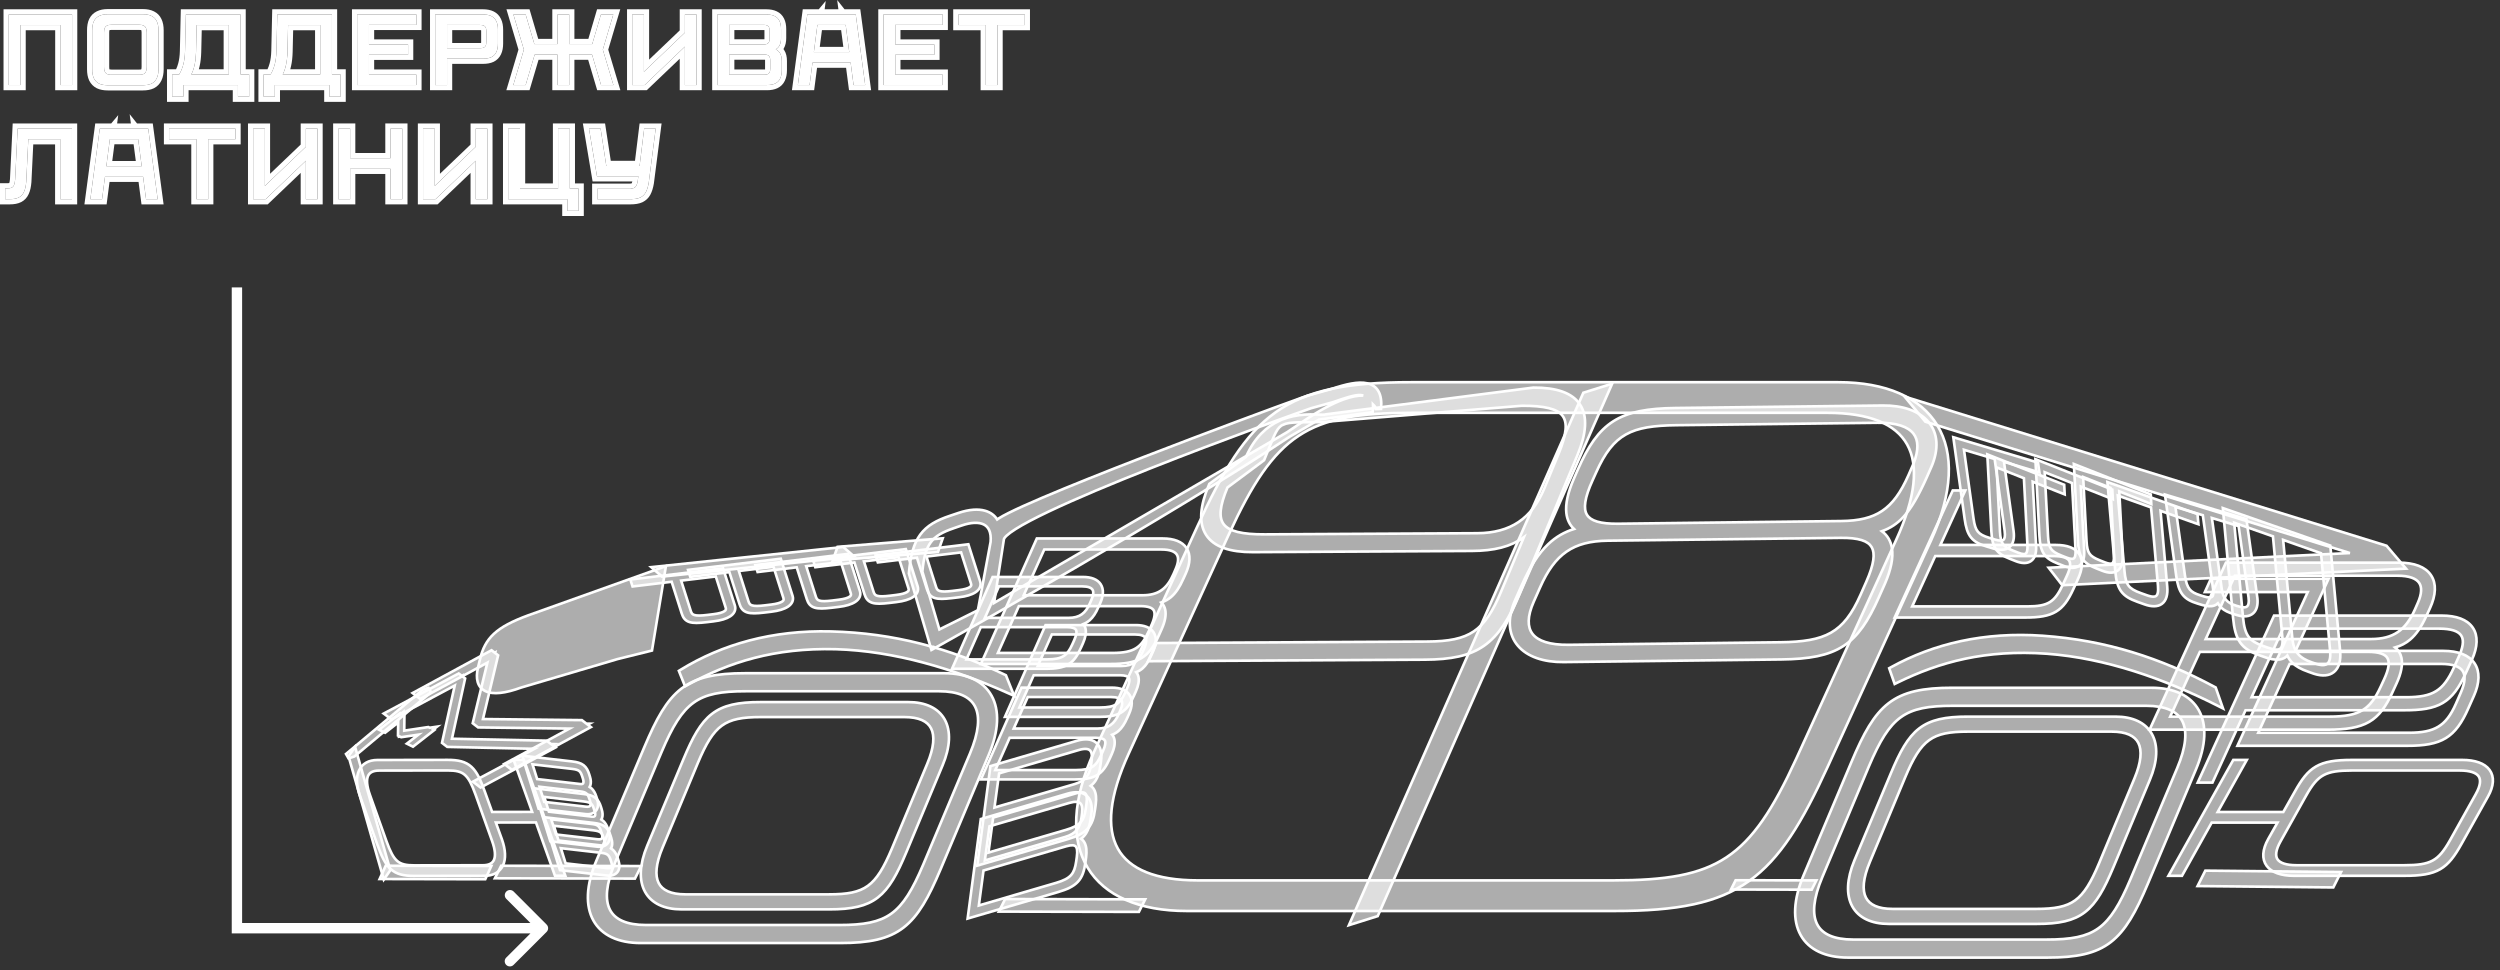 <svg width="943" height="366" viewBox="0 0 943 366" fill="none" xmlns="http://www.w3.org/2000/svg">
<rect x="0" y="0" width="943" height="366" fill="#333333" stroke="none"/>
<path d="M225.299 71.22H237.272C238.029 71.22 238.616 71.129 239.033 70.946C239.477 70.763 239.802 70.463 240.011 70.046C240.246 69.628 240.428 69.028 240.559 68.245L242.985 48.517H247.328L244.707 68.911C244.446 70.45 244.067 71.664 243.572 72.551C243.102 73.412 242.412 74.065 241.498 74.508C240.584 74.926 239.36 75.135 237.82 75.135H225.299V71.22ZM222.168 48.517H226.551L228.703 62.609H242.868L242.828 66.484H225.181L222.168 48.517Z" fill="white"/>
<path d="M214.028 75.135H191.685V48.517H196.146V71.142H210.506V48.517H214.928V71.142H218.254V79.519H214.028V75.135Z" fill="white"/>
<path d="M159.572 48.517H163.993V70.751L160.706 73.256L179.449 55.367V48.517H183.831V75.135H179.449V59.477L183.01 57.246L164.267 75.135H159.572V48.517Z" fill="white"/>
<path d="M127.611 48.517H132.072V59.673H147.293V48.517H151.754V75.135H147.293V63.666H132.072V75.135H127.611V48.517Z" fill="white"/>
<path d="M95.498 48.517H99.92V70.751L96.633 73.256L115.376 55.367V48.517H119.758V75.135H115.376V59.477L118.936 57.246L100.194 75.135H95.498V48.517Z" fill="white"/>
<path d="M74.108 52.509H63.778V48.517H88.82V52.509H78.529V75.135H74.108V52.509Z" fill="white"/>
<path d="M37.639 48.517H55.912L59.473 75.135H55.09L51.764 49.808L53.877 52.47H39.556L41.786 49.808L38.5 75.135H34.078L37.639 48.517ZM38.226 62.687H55.325L55.912 66.68H37.639L38.226 62.687Z" fill="white"/>
<path d="M1.956 71.064H2.817C3.521 71.064 4.069 70.959 4.46 70.751C4.852 70.542 5.139 70.203 5.321 69.733C5.504 69.263 5.634 68.598 5.712 67.737L6.652 48.517H27.155V75.135H22.733V52.509H10.682L9.899 68.558C9.769 70.176 9.482 71.455 9.038 72.395C8.621 73.334 7.982 74.026 7.121 74.469C6.26 74.913 5.112 75.135 3.678 75.135H1.956V71.064Z" fill="white"/>
<path d="M371.838 9.451H361.508V5.458H386.55V9.451H376.259V32.076H371.838V9.451Z" fill="white"/>
<path d="M333.243 5.458H355.585V9.372H337.704V16.81H352.455V20.646H337.704V28.162H355.585V32.076H333.243V5.458Z" fill="white"/>
<path d="M304.517 5.458H322.79L326.35 32.076H321.968L318.642 6.75L320.755 9.412H306.434L308.664 6.75L305.377 32.076H300.956L304.517 5.458ZM305.103 19.628H322.203L322.79 23.621H304.517L305.103 19.628Z" fill="white"/>
<path d="M270.584 5.458H289.053C290.305 5.458 291.334 5.654 292.144 6.045C292.978 6.437 293.592 7.037 293.983 7.846C294.4 8.655 294.609 9.712 294.609 11.017V14.344C294.609 15.57 294.386 16.562 293.944 17.319C293.525 18.049 292.86 18.584 291.948 18.924V18.376C292.913 18.663 293.643 19.185 294.14 19.942C294.635 20.672 294.883 21.69 294.883 22.995V26.479C294.883 27.757 294.674 28.814 294.257 29.649C293.866 30.484 293.251 31.098 292.418 31.489C291.608 31.881 290.565 32.076 289.288 32.076H270.584V5.458ZM288.349 28.162C288.869 28.162 289.288 28.096 289.601 27.966C289.939 27.809 290.174 27.575 290.305 27.262C290.462 26.948 290.54 26.531 290.54 26.009V22.721C290.54 21.964 290.356 21.416 289.992 21.077C289.652 20.737 289.104 20.568 288.349 20.568H275.045V28.162H288.349ZM288.114 16.771C288.869 16.771 289.417 16.601 289.757 16.262C290.121 15.923 290.305 15.375 290.305 14.618V11.525C290.305 11.004 290.227 10.586 290.07 10.273C289.914 9.96 289.679 9.738 289.366 9.607C289.053 9.451 288.634 9.372 288.114 9.372H275.045V16.771H288.114Z" fill="white"/>
<path d="M238.471 5.458H242.893V27.692L239.606 30.197L258.349 12.308V5.458H262.731V32.076H258.349V16.418L261.909 14.187L243.167 32.076H238.471V5.458Z" fill="white"/>
<path d="M197.608 18.728L193.656 5.458H198.273L201.56 16.614H210.285V5.458H214.707V16.614H223.393L226.68 5.458H231.336L227.384 18.728L231.376 32.076H226.719L223.315 20.607H214.707V32.076H210.285V20.607H201.677L198.273 32.076H193.617L197.608 18.728Z" fill="white"/>
<path d="M164.157 5.458H182.195C183.473 5.458 184.53 5.667 185.364 6.084C186.199 6.502 186.812 7.141 187.204 8.002C187.621 8.837 187.83 9.907 187.83 11.212V16.418C187.83 17.723 187.621 18.806 187.204 19.668C186.812 20.502 186.199 21.129 185.364 21.546C184.53 21.938 183.473 22.134 182.195 22.134H168.617V32.076H164.157V5.458ZM181.06 18.18C181.634 18.18 182.091 18.115 182.43 17.984C182.795 17.828 183.056 17.58 183.212 17.241C183.369 16.901 183.447 16.445 183.447 15.87V11.721C183.447 11.147 183.369 10.703 183.212 10.39C183.056 10.051 182.808 9.803 182.469 9.646C182.13 9.49 181.66 9.412 181.06 9.412H168.617V18.18H181.06Z" fill="white"/>
<path d="M134.719 5.458H157.061V9.372H139.179V16.81H153.931V20.646H139.179V28.162H157.061V32.076H134.719V5.458Z" fill="white"/>
<path d="M99.432 28.084H102.054C102.732 26.988 103.254 25.735 103.619 24.326C104.01 22.89 104.232 21.194 104.284 19.237L104.597 5.458H125.218V28.084H128.466V36.46H124.24V32.076H103.658V36.46H99.432V28.084ZM120.796 28.084V9.451H108.666L108.432 19.589C108.38 21.494 108.197 23.125 107.884 24.482C107.597 25.839 107.18 27.04 106.632 28.084H120.796Z" fill="white"/>
<path d="M64.95 28.084H67.572C68.25 26.988 68.772 25.735 69.137 24.326C69.528 22.89 69.75 21.194 69.802 19.237L70.115 5.458H90.736V28.084H93.983V36.46H89.757V32.076H69.176V36.46H64.95V28.084ZM86.314 28.084V9.451H74.184L73.95 19.589C73.897 21.494 73.715 23.125 73.402 24.482C73.115 25.839 72.697 27.04 72.15 28.084H86.314Z" fill="white"/>
<path d="M40.65 32.154C39.32 32.154 38.224 31.945 37.364 31.528C36.503 31.084 35.851 30.419 35.407 29.531C34.99 28.644 34.781 27.496 34.781 26.087V11.447C34.781 10.038 34.99 8.889 35.407 8.002C35.851 7.115 36.503 6.462 37.364 6.045C38.224 5.601 39.32 5.379 40.65 5.379H53.915C55.245 5.379 56.341 5.601 57.202 6.045C58.062 6.462 58.702 7.115 59.119 8.002C59.562 8.889 59.784 10.038 59.784 11.447V26.087C59.784 27.496 59.562 28.644 59.119 29.531C58.702 30.419 58.062 31.084 57.202 31.528C56.341 31.945 55.245 32.154 53.915 32.154H40.65ZM52.545 28.201C53.224 28.201 53.758 28.109 54.15 27.927C54.567 27.718 54.867 27.405 55.05 26.987C55.258 26.57 55.363 25.995 55.363 25.265V12.269C55.363 11.538 55.258 10.964 55.05 10.546C54.867 10.129 54.567 9.829 54.15 9.646C53.758 9.437 53.224 9.333 52.545 9.333H42.059C41.355 9.333 40.794 9.437 40.376 9.646C39.985 9.829 39.698 10.129 39.516 10.546C39.333 10.964 39.242 11.538 39.242 12.269V25.265C39.242 25.995 39.333 26.57 39.516 26.987C39.698 27.405 39.985 27.718 40.376 27.927C40.794 28.109 41.355 28.201 42.059 28.201H52.545Z" fill="white"/>
<path d="M3.286 5.458H27.194V32.076H22.772V9.451H7.747V32.076H3.286V5.458Z" fill="white"/>
<path d="M228.231 46.56L230.384 60.651H239.522L241.253 46.56H249.553L246.647 69.16L246.641 69.2L246.636 69.239C246.358 70.885 245.929 72.333 245.288 73.488L245.29 73.49C244.619 74.721 243.619 75.654 242.353 76.269L242.331 76.28L242.312 76.29C241.044 76.869 239.504 77.092 237.822 77.092H223.342V69.263H237.272V71.221H225.299V75.135H237.822L238.383 75.126C239.479 75.086 240.398 74.93 241.142 74.656L241.498 74.508C242.412 74.065 243.102 73.412 243.572 72.551C244.006 71.775 244.35 70.749 244.603 69.474L244.707 68.912L247.328 48.518H242.985L241.251 62.608H228.703L226.551 48.518H222.17L225.181 66.484H240.774L240.559 68.246C240.428 69.029 240.246 69.63 240.011 70.047L239.929 70.198C239.72 70.538 239.42 70.788 239.033 70.947L238.689 71.066C238.438 71.134 238.145 71.181 237.808 71.204L237.272 71.221V69.263C237.914 69.263 238.19 69.179 238.248 69.153L238.268 69.145L238.276 69.141L238.307 69.088C238.358 68.994 238.44 68.793 238.524 68.442H223.526L219.856 46.56H228.231Z" fill="white"/>
<path d="M196.146 48.518H191.684V75.135H214.026V79.52H218.254V71.142H214.926V48.518H210.506V71.142H196.146V48.518ZM216.882 69.185H220.21V81.477H212.069V77.092H189.728V46.56H198.102V69.185H208.55V46.56H216.882V69.185Z" fill="white"/>
<path d="M163.993 48.518H159.571V75.135H164.268L179.449 60.645V75.135H183.832V48.518H179.449V55.368L163.993 70.12V48.518ZM185.788 77.092H177.493V65.215L165.616 76.551L165.051 77.092H157.615V46.56H165.949V65.546L177.493 54.529V46.56H185.788V77.092Z" fill="white"/>
<path d="M132.073 48.518H127.611V75.135H132.073V63.665H147.292V75.135H151.753V48.518H147.292V59.672H132.073V48.518ZM153.71 77.092H145.336V65.622H134.029V77.092H125.655V46.56H134.029V57.715H145.336V46.56H153.71V77.092Z" fill="white"/>
<path d="M99.92 48.518H95.498V75.135H100.195L115.376 60.645V75.135H119.759V48.518H115.376V55.368L99.92 70.12V48.518ZM121.715 77.092H113.42V65.215L101.543 76.551L100.978 77.092H93.542V46.56H101.876V65.546L113.42 54.529V46.56H121.715V77.092Z" fill="white"/>
<path d="M88.821 52.511V48.518H63.779V52.511H74.108V75.135H78.53V52.511H88.821ZM90.777 54.468H80.487V77.092H72.151V54.468H61.822V46.56H90.777V54.468Z" fill="white"/>
<path d="M51.683 46.56H57.623L61.708 77.092H53.374L52.264 68.636H41.316L40.218 77.092H31.842L35.927 46.56H41.956L44.589 43.418L44.182 46.56H49.364L48.905 43.059L51.683 46.56ZM37.639 48.517L34.077 75.135H38.5L39.597 66.679H53.98L55.09 75.135H59.472L55.911 48.517H37.639ZM53.454 62.686H40.115L41.44 52.47H52.113L53.454 62.686ZM42.342 60.729H51.225L50.397 54.427H43.16L42.342 60.729Z" fill="white"/>
<path d="M27.155 48.518H6.651L5.713 67.736C5.634 68.597 5.504 69.264 5.321 69.734L5.164 70.061C4.988 70.364 4.753 70.594 4.459 70.75C4.068 70.959 3.52 71.064 2.816 71.064V69.107C3.076 69.107 3.263 69.087 3.389 69.063C3.434 69.054 3.466 69.043 3.491 69.036C3.492 69.032 3.497 69.029 3.498 69.025C3.583 68.808 3.688 68.36 3.76 67.589L4.788 46.56H29.111V77.092H20.777V54.468H12.545L11.853 68.654L11.851 68.684L11.849 68.717C11.709 70.452 11.393 71.993 10.808 73.231L10.804 73.229C10.217 74.53 9.286 75.555 8.017 76.209C6.778 76.848 5.286 77.092 3.678 77.092H0V69.107H2.816V71.064H1.956V75.135H3.678C4.933 75.135 5.969 74.965 6.784 74.625L7.121 74.47C7.982 74.026 8.622 73.334 9.039 72.394C9.482 71.455 9.768 70.176 9.899 68.558L10.682 52.511H22.734V75.135H27.155V48.518Z" fill="white"/>
<path d="M386.55 9.451V5.459H361.507V9.451H371.837V32.076H376.259V9.451H386.55ZM388.506 11.409H378.215V34.033H369.881V11.409H359.551V3.501H388.506V11.409Z" fill="white"/>
<path d="M355.585 28.162H337.703V20.646H352.455V16.81H337.703V9.373H355.585V5.459H333.243V32.076H355.585V28.162ZM357.542 11.33H339.66V14.853H354.411V22.603H339.66V26.204H357.542V34.033H331.286V3.501H357.542V11.33Z" fill="white"/>
<path d="M318.56 3.502H324.5L328.585 34.033H320.25L319.141 25.578H308.193L307.095 34.033H298.72L302.803 3.502H308.833L311.466 0.359L311.059 3.502H316.242L315.782 0L318.56 3.502ZM304.515 5.459L300.954 32.076H305.377L306.473 23.62H320.857L321.966 32.076H326.35L322.788 5.459H304.515ZM320.33 19.628H306.992L308.318 9.411H318.99L320.33 19.628ZM309.22 17.67H318.102L317.275 11.369H310.038L309.22 17.67Z" fill="white"/>
<path d="M294.883 26.478V22.995C294.883 21.691 294.635 20.672 294.14 19.941C293.762 19.365 293.248 18.926 292.6 18.622C293.185 18.295 293.633 17.862 293.944 17.319C294.332 16.656 294.549 15.814 294.598 14.792L294.609 14.345V11.017C294.609 9.712 294.4 8.655 293.983 7.846C293.592 7.037 292.978 6.437 292.142 6.045C291.436 5.703 290.56 5.509 289.511 5.466L289.053 5.459V3.501C290.491 3.502 291.837 3.723 292.995 4.283C294.2 4.853 295.128 5.753 295.719 6.948C295.723 6.955 295.726 6.963 295.73 6.971C295.734 6.978 295.74 6.986 295.744 6.994C296.337 8.164 296.566 9.545 296.566 11.017V14.345C296.566 15.779 296.308 17.139 295.64 18.288L295.642 18.29C295.601 18.362 295.552 18.43 295.507 18.5C295.593 18.61 295.678 18.723 295.756 18.842C295.76 18.847 295.764 18.854 295.768 18.859C295.77 18.863 295.773 18.865 295.775 18.869H295.773C296.558 20.04 296.84 21.486 296.84 22.995V26.478C296.84 27.936 296.603 29.3 296.026 30.478L296.03 30.48C295.447 31.722 294.506 32.661 293.267 33.248L293.269 33.252C292.107 33.814 290.743 34.033 289.286 34.033H268.628V3.501H289.053V5.459H270.584V32.076H289.286C290.565 32.076 291.61 31.881 292.418 31.489C293.252 31.098 293.864 30.484 294.255 29.649C294.674 28.814 294.883 27.756 294.883 26.478ZM288.584 26.01V22.72C288.584 22.647 288.576 22.586 288.572 22.537C288.513 22.531 288.439 22.525 288.349 22.525H277.001V26.204H288.349V28.162H275.045V20.568H288.349C289.104 20.568 289.652 20.737 289.992 21.076C290.356 21.415 290.54 21.964 290.54 22.72V26.01L290.524 26.38C290.495 26.733 290.423 27.026 290.305 27.261L290.186 27.481C290.049 27.687 289.853 27.849 289.599 27.967C289.286 28.097 288.869 28.162 288.349 28.162V26.204C288.435 26.204 288.511 26.201 288.576 26.197C288.58 26.144 288.584 26.082 288.584 26.01ZM288.349 14.618V11.525C288.349 11.454 288.345 11.392 288.341 11.34C288.28 11.334 288.206 11.33 288.114 11.33H277.001V14.813H288.114V16.77H275.045V9.373H288.114C288.634 9.373 289.051 9.45 289.364 9.606C289.677 9.737 289.914 9.96 290.07 10.273C290.227 10.586 290.305 11.004 290.305 11.525V14.618L290.295 14.891C290.254 15.508 290.076 15.965 289.755 16.262C289.417 16.601 288.869 16.77 288.114 16.77V14.813C288.204 14.813 288.278 14.805 288.337 14.799C288.341 14.75 288.349 14.69 288.349 14.618Z" fill="white"/>
<path d="M242.891 5.459H238.471V32.076H243.167L258.349 17.586V32.076H262.731V5.459H258.349V12.309L242.891 27.061V5.459ZM264.688 34.033H256.392V22.156L244.515 33.492L243.949 34.033H236.515V3.501H244.847V22.487L256.392 11.47V3.501H264.688V34.033Z" fill="white"/>
<path d="M210.285 5.459V16.613H201.559L198.273 5.459H193.656L197.607 18.727L193.616 32.076H198.273L201.677 20.606H210.285V32.076H214.707V20.606H223.317L226.719 32.076H231.377L227.386 18.727L231.336 5.459H226.68L223.395 16.613H214.707V5.459H210.285ZM216.663 14.656H221.932L225.217 3.501H233.962L229.427 18.725L234.003 34.033H225.26L221.853 22.563H216.663V34.033H208.329V22.563H203.138L199.734 34.033H190.989L195.565 18.725L191.031 3.501H199.736L203.021 14.656H208.329V3.501H216.663V14.656Z" fill="white"/>
<path d="M187.829 16.418V11.212C187.829 9.907 187.621 8.838 187.204 8.003C186.813 7.142 186.199 6.501 185.364 6.084C184.634 5.719 183.734 5.514 182.664 5.468L182.195 5.459V3.501C183.67 3.501 185.052 3.739 186.239 4.333C187.459 4.943 188.376 5.896 188.952 7.127C188.963 7.149 188.974 7.171 188.985 7.192C189.558 8.371 189.785 9.744 189.785 11.212V16.418C189.785 17.917 189.548 19.316 188.964 20.522L188.962 20.52C188.38 21.748 187.455 22.689 186.239 23.297L186.218 23.309L186.195 23.318C185.02 23.869 183.656 24.09 182.195 24.09H170.574V34.033H162.2V3.501H182.195V5.459H164.157V32.076H168.618V22.133H182.195C183.313 22.133 184.262 21.984 185.041 21.684L185.364 21.547C186.199 21.129 186.813 20.503 187.204 19.668C187.569 18.914 187.774 17.991 187.819 16.898L187.829 16.418ZM181.491 15.87V11.72C181.491 11.581 181.481 11.473 181.472 11.392C181.371 11.379 181.235 11.369 181.06 11.369H170.574V16.223H181.06V18.181H168.618V9.411H181.06C181.66 9.411 182.131 9.49 182.47 9.646C182.808 9.803 183.056 10.051 183.213 10.39C183.369 10.703 183.448 11.147 183.448 11.72V15.87L183.433 16.279C183.403 16.665 183.33 16.986 183.213 17.24L183.075 17.477C182.919 17.698 182.703 17.866 182.43 17.984C182.09 18.114 181.633 18.181 181.06 18.181V16.223C181.228 16.223 181.365 16.212 181.472 16.201C181.481 16.114 181.491 16.005 181.491 15.87Z" fill="white"/>
<path d="M157.061 28.162H139.18V20.646H153.931V16.81H139.18V9.373H157.061V5.459H134.719V32.076H157.061V28.162ZM159.017 11.33H141.136V14.853H155.888V22.603H141.136V26.204H159.017V34.033H132.762V3.501H159.017V11.33Z" fill="white"/>
<path d="M128.465 28.083H125.217V5.459H104.596L104.283 19.238C104.231 21.194 104.009 22.89 103.618 24.326L103.475 24.847C103.121 26.046 102.647 27.124 102.053 28.083H99.432V36.461H103.658V32.076H124.239V36.461H128.465V28.083ZM120.796 9.451V28.083H106.631C107.179 27.04 107.598 25.839 107.885 24.482C108.119 23.465 108.28 22.293 108.368 20.967L108.431 19.589L108.666 9.451H120.796ZM110.387 19.635V19.643C110.333 21.618 110.141 23.373 109.795 24.886L109.797 24.887C109.707 25.311 109.604 25.723 109.489 26.126H118.84V11.409H110.578L110.387 19.635ZM127.174 26.126H130.422V38.418H122.283V34.033H105.615V38.418H97.476V26.126H100.896C101.227 25.439 101.506 24.678 101.725 23.834L101.73 23.811C102.07 22.566 102.279 21.031 102.329 19.184L102.684 3.501H127.174V26.126Z" fill="white"/>
<path d="M93.983 28.083H90.735V5.459H70.115L69.801 19.238C69.749 21.194 69.528 22.89 69.136 24.326L68.993 24.847C68.639 26.046 68.165 27.124 67.572 28.083H64.95V36.461H69.176V32.076H89.757V36.461H93.983V28.083ZM86.314 9.451V28.083H72.149C72.697 27.04 73.116 25.839 73.403 24.482C73.637 23.465 73.798 22.293 73.886 20.967L73.949 19.589L74.184 9.451H86.314ZM75.906 19.635V19.643C75.851 21.618 75.659 23.373 75.313 24.886L75.315 24.887C75.225 25.311 75.122 25.723 75.007 26.126H84.358V11.409H76.097L75.906 19.635ZM92.692 26.126H95.94V38.418H87.801V34.033H71.133V38.418H62.994V26.126H66.414C66.745 25.439 67.024 24.678 67.243 23.834L67.249 23.811C67.588 22.566 67.797 21.031 67.847 19.184L68.202 3.501H92.692V26.126Z" fill="white"/>
<path d="M32.826 26.088V11.447C32.826 9.867 33.056 8.406 33.638 7.17L33.657 7.128C34.278 5.884 35.225 4.921 36.467 4.306C37.689 3.677 39.12 3.423 40.651 3.423V5.381L40.162 5.39C39.05 5.439 38.117 5.658 37.363 6.046C36.503 6.463 35.85 7.116 35.407 8.003C34.99 8.89 34.782 10.038 34.782 11.447V26.088L34.792 26.604C34.837 27.78 35.042 28.756 35.407 29.532C35.85 30.419 36.503 31.084 37.363 31.528C38.117 31.893 39.05 32.099 40.162 32.145L40.651 32.155H53.915L54.404 32.145C55.357 32.106 56.179 31.949 56.868 31.675L57.203 31.528C58.063 31.084 58.702 30.419 59.119 29.532C59.507 28.756 59.726 27.78 59.774 26.604L59.784 26.088V11.447C59.784 10.038 59.562 8.89 59.119 8.003C58.702 7.116 58.063 6.463 57.203 6.046C56.45 5.658 55.516 5.439 54.404 5.39L53.915 5.381V3.423C55.428 3.423 56.841 3.671 58.053 4.283C58.055 4.285 58.06 4.286 58.062 4.287C58.074 4.293 58.087 4.298 58.099 4.304L58.097 4.306C59.35 4.926 60.294 5.902 60.89 7.17C61.499 8.41 61.74 9.871 61.74 11.447V26.088C61.74 27.663 61.497 29.124 60.888 30.364C60.29 31.636 59.348 32.625 58.099 33.269L58.078 33.279L58.055 33.29C56.845 33.877 55.432 34.112 53.915 34.112H40.651C39.134 34.112 37.721 33.877 36.511 33.29L36.488 33.279L36.467 33.269C35.228 32.63 34.281 31.657 33.657 30.408L33.638 30.366C33.056 29.13 32.826 27.668 32.826 26.088ZM52.547 26.243V28.2H42.059V26.243H52.547ZM53.407 25.264V12.269C53.406 11.688 53.317 11.457 53.3 11.422L53.292 11.407L53.229 11.373C53.218 11.368 53.174 11.351 53.082 11.332C52.963 11.309 52.789 11.29 52.547 11.29H42.059C41.614 11.29 41.385 11.352 41.293 11.384C41.258 11.499 41.198 11.767 41.198 12.269V25.264C41.198 25.795 41.264 26.066 41.299 26.168C41.439 26.201 41.679 26.243 42.059 26.243V28.2L41.559 28.185C41.084 28.151 40.69 28.064 40.376 27.927C40.083 27.77 39.849 27.555 39.673 27.281L39.517 26.988C39.334 26.571 39.241 25.995 39.241 25.264V12.269C39.241 11.539 39.334 10.964 39.517 10.547C39.654 10.234 39.849 9.986 40.103 9.805L40.376 9.647C40.69 9.49 41.084 9.391 41.559 9.352L42.059 9.333H52.547C53.224 9.333 53.758 9.438 54.15 9.647L54.301 9.721C54.64 9.907 54.89 10.182 55.05 10.547C55.258 10.964 55.363 11.539 55.363 12.269V25.264C55.363 25.995 55.258 26.571 55.05 26.988L54.891 27.281C54.71 27.555 54.463 27.77 54.15 27.927C53.758 28.109 53.224 28.2 52.547 28.2V26.243C52.801 26.243 52.99 26.226 53.126 26.203C53.19 26.192 53.238 26.18 53.271 26.17L53.278 26.157L53.3 26.113C53.317 26.078 53.407 25.846 53.407 25.264ZM53.915 3.423V5.381H40.651V3.423H53.915Z" fill="white"/>
<path d="M27.193 5.459H3.286V32.076H7.747V9.451H22.772V32.076H27.193V5.459ZM29.15 34.033H20.816V11.409H9.704V34.033H1.33V3.501H29.15V34.033Z" fill="white"/>
<path d="M89.369 350.123L89.367 352.08H87.413V350.125L89.369 350.123ZM206.184 348.741C206.947 349.506 206.945 350.745 206.181 351.511L193.716 363.964C192.951 364.73 191.712 364.73 190.949 363.964C190.186 363.201 190.187 361.962 190.952 361.197L202.033 350.125L190.977 339.055C190.214 338.29 190.216 337.051 190.98 336.285C191.745 335.522 192.984 335.522 193.747 336.285L206.184 348.741ZM89.369 108.41L91.326 108.408L91.326 350.121L89.369 350.123L87.413 350.125L87.413 108.412L89.369 108.41ZM89.369 350.123L89.371 348.166L204.801 348.168L204.799 350.125L204.797 352.082L89.367 352.08L89.369 350.123Z" fill="white"/>
<path d="M221.681 273.332L222.882 274.261L221.562 274.976L193.658 290.099L193.099 290.403L190.198 288.158L191.519 287.443L214.808 274.827L180.671 274.385L180.343 274.381L178.306 272.803L178.456 272.189L183.84 249.951L159.089 263.354L158.53 263.659L155.628 261.414L156.949 260.698L184.853 245.576L185.412 245.271L186.634 246.218L186.776 246.14L186.737 246.297L187.895 247.193L187.748 247.808L182.162 271.224L219.157 271.631L219.486 271.635L221.192 272.954L222.352 272.97L221.681 273.332Z" fill="white" fill-opacity="0.6" stroke="white"/>
<path d="M163.445 275.191L163.811 275.373L162.591 276.326L156.26 281.276L155.772 281.655L153.468 280.501L154.688 279.548L157.802 277.115L151.637 278.027L151.333 278.072L150.849 277.829L150.494 277.882L150.496 277.653L150.12 277.465L150.129 276.849L150.194 272.545L145.751 276.015L145.266 276.396L142.961 275.242L144.181 274.29L150.511 269.341L150.998 268.959L151.37 269.145L152.215 268.485L152.199 269.56L152.548 269.736L152.541 270.347L152.477 275.606L161.252 274.29L161.557 274.245L162.075 274.504L164.848 274.095L163.445 275.191Z" fill="white" fill-opacity="0.6" stroke="white"/>
<path d="M208.382 281.047L209.552 281.939L208.207 282.658L181.822 296.757L181.268 297.053L178.38 294.849L179.722 294.133L201.583 282.458L169.031 281.734L168.711 281.728L166.718 280.207L166.854 279.594L171.525 258.594L148.169 271.065L147.614 271.36L144.727 269.155L146.068 268.44L172.456 254.337L173.01 254.041L174.2 254.949L174.358 254.865L174.32 255.041L175.445 255.9L175.311 256.511L170.467 278.649L205.87 279.367L206.19 279.373L207.849 280.64L209.09 280.669L208.382 281.047Z" fill="white" fill-opacity="0.6" stroke="white"/>
<path d="M133.934 281.726L134.501 283.709L147.104 327.813L147.229 328.253L144.761 331.776L144.195 329.797L131.59 285.691L131.464 285.251L133.934 281.726Z" fill="white" fill-opacity="0.6" stroke="white"/>
<path d="M608.104 144.724L607.231 146.707L519.849 345.156L519.675 345.553L508.811 348.972L509.684 346.986L597.068 148.539L597.24 148.142L608.104 144.724Z" fill="white" fill-opacity="0.6" stroke="white"/>
<path d="M161.635 259.441L162.598 261.113L133.8 285.23L133.657 285.349L131.472 286.067L130.508 284.396L159.306 260.279L159.449 260.16L161.635 259.441Z" fill="white" fill-opacity="0.6" stroke="white"/>
<path d="M322.14 209.884L319.931 210.119L250.159 217.453L249.719 217.5L245.654 213.932L247.862 213.699L317.635 206.363L318.073 206.316L322.14 209.884Z" fill="white" fill-opacity="0.6" stroke="white"/>
<path d="M811.514 259.423C820.009 259.423 826.303 262.371 829.39 267.908C832.454 273.406 832.172 281.131 828.288 290.291L810.189 333.299C805.666 344.012 801.79 351.064 796.172 355.386C790.514 359.735 783.244 361.203 772.254 361.203H697.072C688.58 361.203 682.284 358.257 679.198 352.7C676.135 347.185 676.416 339.423 680.3 330.192L698.401 287.325C702.922 276.618 706.763 269.564 712.385 265.242C718.043 260.893 725.347 259.423 736.473 259.423H811.514ZM736.612 266.227C727.393 266.227 721.571 267.26 717.032 270.519C712.468 273.797 709.038 279.438 704.935 289.112L687.394 330.805C683.939 338.967 683.501 344.846 685.432 348.624C687.32 352.313 691.708 354.403 699.021 354.403H771.974C781.195 354.403 787.019 353.368 791.558 350.107C796.123 346.831 799.55 341.188 803.653 331.51L821.194 289.823L821.196 289.821C824.651 281.657 825.09 275.78 823.159 272.004C821.269 268.313 816.88 266.227 809.565 266.227H736.612Z" fill="white" fill-opacity="0.6" stroke="white"/>
<path d="M693.381 144.175C711.343 144.175 724.386 149.898 730.763 160.439C737.133 170.965 736.632 185.936 728.348 203.934L728.35 203.936L689.488 289.034C679.77 310.239 671.535 323.965 659.719 332.336C647.878 340.722 632.599 343.625 609.08 343.625H447.655C429.693 343.625 416.65 337.902 410.274 327.323C403.905 316.762 404.404 301.717 412.688 283.574V283.572L451.548 198.767C461.264 177.565 469.426 163.834 481.243 155.463C493.085 147.076 508.44 144.175 532.253 144.175H693.381ZM532.554 155.716C512.706 155.716 499.88 157.756 489.822 164.412C479.754 171.075 472.302 182.467 463.492 201.617L463.49 201.615L425.827 284.094L425.825 284.096C418.379 300.302 417.289 312.255 421.644 320.099C425.974 327.893 435.95 332.083 451.842 332.083H608.484C628.332 332.083 641.156 330.044 651.214 323.389C661.282 316.727 668.734 305.334 677.544 286.186L715.211 203.703C722.657 187.499 723.749 175.546 719.394 167.702C715.066 159.907 705.088 155.716 689.196 155.716H532.554Z" fill="white" fill-opacity="0.6" stroke="white"/>
<path d="M847.491 286.648L846.677 288.105L836.509 306.293H861.26L865.619 298.564C868.143 294.064 870.338 291.003 873.58 289.128C876.812 287.257 880.942 286.648 887.12 286.648H928.804C933.511 286.648 937.18 287.866 939.044 290.383C940.961 292.972 940.686 296.515 938.473 300.443L928.419 318.43C925.893 322.933 923.678 325.996 920.438 327.871C917.208 329.741 913.1 330.349 906.996 330.349H865.234C860.527 330.349 856.856 329.134 854.992 326.607C853.076 324.01 853.352 320.452 855.563 316.492L855.565 316.49L859.073 310.276H834.256L823.323 329.848L823.041 330.349H817.939L818.753 328.893L842.107 287.149L842.389 286.648H847.491ZM887.197 290.631C882.073 290.631 878.905 291.07 876.47 292.387C874.053 293.692 872.212 295.943 869.955 299.956L869.953 299.954L860.21 317.387C858.308 320.769 858.241 322.904 859.093 324.155C859.981 325.464 862.215 326.366 866.316 326.366H906.841C911.965 326.366 915.133 325.93 917.568 324.613C919.985 323.305 921.825 321.054 924.085 317.042L933.828 299.611V299.609C935.73 296.227 935.796 294.096 934.945 292.843C934.057 291.534 931.823 290.631 927.722 290.631H887.197Z" fill="white" fill-opacity="0.6" stroke="white"/>
<path d="M193.713 286.59L194.178 287.893L200.728 306.246L185.637 306.27L182.906 298.685C181.307 294.223 179.91 291.138 177.797 289.22C175.617 287.24 172.828 286.623 168.834 286.629L142.323 286.672C139.105 286.678 136.63 288.026 135.43 290.588C134.27 293.066 134.417 296.448 135.816 300.341L142.238 318.342V318.344C143.838 322.81 145.249 325.891 147.36 327.809C149.539 329.788 152.314 330.408 156.262 330.402L182.823 330.359C186.042 330.353 188.517 329.005 189.716 326.435C190.876 323.949 190.729 320.55 189.329 316.627V316.623L187.032 310.253L202.168 310.229L209.1 329.664L209.332 330.316L213.228 330.31L212.762 329.003L197.842 287.232L197.609 286.582L193.713 286.59ZM168.791 290.614C172.002 290.61 173.854 291.039 175.278 292.246C176.757 293.501 177.935 295.722 179.394 299.78L185.618 317.226C186.833 320.61 186.937 322.92 186.336 324.315C185.796 325.572 184.545 326.37 182.129 326.374L156.355 326.417C153.143 326.421 151.29 325.995 149.866 324.785C148.387 323.53 147.211 321.307 145.752 317.248L139.526 299.805V299.803C138.311 296.419 138.209 294.111 138.809 292.716C139.35 291.459 140.601 290.661 143.017 290.657L168.791 290.614Z" fill="white" fill-opacity="0.6" stroke="white"/>
<path d="M878.332 218.314L877.696 219.7L865.858 245.513H921.62C927.165 245.513 931.289 247.077 933.392 250.185C935.501 253.305 935.327 257.613 933.14 262.512L931.015 267.27C928.63 272.629 926.171 276.214 922.569 278.41C918.981 280.599 914.413 281.313 908.039 281.313H843.962L844.594 279.927L870.479 223.324H831.677L832.305 221.941L833.69 218.887L833.953 218.314H878.332ZM851.813 276.394H908.684C913.603 276.394 917.064 275.727 919.748 274.091C922.42 272.462 924.461 269.793 926.361 265.489L928.208 261.271C929.937 257.339 929.982 254.714 928.914 253.104C927.84 251.487 925.343 250.434 920.789 250.434H863.667L851.813 276.394Z" fill="white" fill-opacity="0.6" stroke="white"/>
<path d="M185.328 326.644L184.696 328.028L183.304 331.077L183.041 331.649L143.194 331.565L143.826 330.181L145.218 327.132L145.481 326.558L185.328 326.644Z" fill="white" fill-opacity="0.6" stroke="white"/>
<path d="M883.045 328.928L882.349 330.31L880.404 334.178L880.118 334.741L828.924 334.219L829.621 332.837L831.566 328.969L831.849 328.406L883.045 328.928Z" fill="white" fill-opacity="0.6" stroke="white"/>
<path d="M355.601 203.044L355.102 204.471L353.999 207.626L353.791 208.219L314.107 211.444L314.608 210.018L315.709 206.864L315.917 206.269L355.601 203.044Z" fill="white" fill-opacity="0.6" stroke="white"/>
<path d="M241.866 326.674L241.158 328.087L239.765 330.866L239.495 331.408L186.675 331.295L187.383 329.881L188.774 327.102L189.045 326.56L241.866 326.674Z" fill="white" fill-opacity="0.6" stroke="white"/>
<path d="M431.96 339.233L431.252 340.646L429.859 343.426L429.589 343.968L376.77 343.854L377.478 342.441L378.869 339.662L379.139 339.12L431.96 339.233Z" fill="white" fill-opacity="0.6" stroke="white"/>
<path d="M685.123 332.087L684.415 333.5L683.638 335.052L683.366 335.592L652.93 335.528L653.638 334.115L654.415 332.565L654.687 332.022L685.123 332.087Z" fill="white" fill-opacity="0.6" stroke="white"/>
<path d="M712.599 252.059L713.348 251.644C729.43 242.768 748.507 238.258 770.556 239.808C794.258 241.49 814.908 248.111 835.437 259.142L835.758 259.314L838.516 267.221L836.345 266.125C816.27 256.004 794.248 248.236 772.049 246.586C748.992 244.966 731.688 249.632 715.631 257.519L714.669 257.993L712.599 252.059Z" fill="white" fill-opacity="0.6" stroke="white"/>
<path d="M578.417 146.203C587.043 146.156 593.098 148.162 596.005 152.632C598.905 157.091 598.382 163.564 595.012 171.696L595.01 171.698L573.27 223.812C569.279 233.406 565.338 239.7 559.807 243.568C554.265 247.443 547.28 248.778 537.467 248.833L433.058 249.406L433.696 248.011L435.928 243.126L436.188 242.556L538.416 241.994C546.488 241.949 551.823 240.924 555.922 238.15C560.025 235.373 563.047 230.74 566.234 223.089L566.236 223.088L574.796 202.652C569.826 206.242 563.581 207.772 555.177 207.817L472.65 208.271C463.95 208.32 457.86 206.277 454.953 201.787C452.051 197.305 452.615 190.831 456.058 182.77L456.162 182.522L456.379 182.365L469.99 172.358C473.257 164.895 477.919 160.846 482.628 158.686C483.155 158.384 483.728 158.156 484.36 157.975C485.512 157.553 486.657 157.234 487.774 156.994C490.892 156.325 493.782 156.278 495.985 156.332C496.536 156.345 497.045 156.367 497.503 156.385C497.963 156.403 498.364 156.419 498.71 156.426C499.06 156.433 499.33 156.429 499.528 156.414C499.665 156.403 499.729 156.389 499.745 156.386L499.872 156.324L500.037 156.302L578.298 146.212L578.356 146.204L578.417 146.203ZM498.286 159.226L498.248 159.231L498.211 159.231C493.584 159.256 490.366 159.218 487.977 159.384C486.729 159.472 485.76 159.615 484.98 159.831C484.506 160.005 484.033 160.2 483.558 160.414C483.448 160.479 483.342 160.545 483.241 160.616C482.247 161.319 481.488 162.457 480.549 164.529C479.598 166.624 478.576 169.393 476.91 173.347L476.806 173.592L476.593 173.752L462.99 183.894C461.534 187.375 460.691 190.215 460.466 192.513C460.237 194.847 460.652 196.536 461.618 197.785C462.596 199.051 464.259 200.022 466.842 200.662C469.422 201.302 472.819 201.587 477.131 201.564L557.256 201.124C563.54 201.088 568.668 199.689 572.8 196.916C576.934 194.144 580.156 189.94 582.539 184.154L587.974 170.976C589.457 167.349 590.308 164.412 590.522 162.055C590.733 159.711 590.31 158.025 589.344 156.784C588.366 155.527 586.712 154.571 584.147 153.942C581.592 153.315 578.235 153.038 573.976 153.059L498.286 159.226Z" fill="white" fill-opacity="0.6" stroke="white"/>
<path d="M710.114 152.957C717.686 152.866 723.883 154.996 727.393 159.127C730.954 163.319 731.527 169.302 728.403 176.366L726.756 180.093L726.754 180.096C723.653 187.022 720.974 191.704 718.024 194.93C715.578 197.607 712.969 199.253 709.854 200.374C711.91 201.889 713.217 204.044 713.646 206.827C714.186 210.342 713.315 214.773 711.02 220.093L711.014 220.105L708.678 225.35C704.744 234.23 700.903 240.09 695.277 243.713C689.658 247.33 682.411 248.618 671.911 248.745L589.813 249.737C582.242 249.827 576.042 247.698 572.534 243.566C568.973 239.376 568.4 233.392 571.524 226.329L573.86 221.08C577.116 213.701 580.366 208.732 583.913 205.326C586.951 202.406 590.173 200.672 593.71 199.535C592.143 198.049 591.108 196.076 590.823 193.489C590.455 190.176 591.324 185.931 593.687 180.481L593.689 180.477L595.199 177.027V177.024C599.069 168.274 602.911 162.483 608.558 158.896C614.192 155.316 621.472 154.028 631.972 153.902L710.114 152.957ZM606.468 203.948C599.875 204.028 594.912 205.302 590.903 208.072C586.888 210.847 583.719 215.206 580.874 221.673L580.872 221.677L578.538 226.922C576.042 232.549 576.097 236.555 578.09 239.127C580.127 241.752 584.496 243.312 591.707 243.224L671.545 242.261C680.134 242.157 686.056 241.255 690.634 238.65C695.181 236.062 698.544 231.705 701.801 224.34L703.998 219.371C705.423 216.132 706.285 213.458 706.598 211.284C706.909 209.109 706.661 207.52 705.974 206.357C705.295 205.205 704.094 204.316 702.179 203.721C700.25 203.122 697.669 202.846 694.359 202.887L606.468 203.948ZM632.338 160.385C623.742 160.489 617.855 161.322 613.296 163.878C608.771 166.414 605.406 170.732 602.08 178.17L602.078 178.173L600.705 181.212L600.703 181.214C599.208 184.49 598.312 187.17 597.987 189.336C597.664 191.499 597.921 193.056 598.615 194.188C599.306 195.312 600.527 196.178 602.471 196.753C604.426 197.333 607.03 197.591 610.342 197.552L694.561 196.534C701.177 196.454 706.035 195.345 709.946 192.715C713.863 190.082 716.96 185.839 719.877 179.228L721.385 175.778L721.812 174.754C723.797 169.726 723.641 166.046 721.78 163.614C719.759 160.974 715.426 159.381 708.22 159.468L632.338 160.385Z" fill="white" fill-opacity="0.6" stroke="white"/>
<path d="M245.299 245.541L232.962 248.6L196.619 259.336C193.561 260.453 190.921 261.124 188.699 261.361C186.479 261.596 184.601 261.406 183.137 260.721C181.633 260.019 180.639 258.827 180.182 257.253C179.737 255.721 179.814 253.879 180.295 251.826L181.053 248.684L181.051 248.682C181.982 244.795 183.448 241.73 186.307 239.076C189.131 236.456 193.248 234.301 199.343 232.068L199.351 232.064L249.613 214.11L251.178 213.55L250.909 215.19L246.029 244.75L245.925 245.384L245.299 245.541Z" fill="white" fill-opacity="0.6" stroke="white"/>
<path d="M797.987 270.313C804.471 270.313 809.335 272.586 811.725 276.913C814.093 281.198 813.856 287.179 810.902 294.203L797.203 327.047C793.781 335.225 790.827 340.666 786.519 344.007C782.173 347.377 776.603 348.501 768.269 348.501H712.417C705.933 348.501 701.07 346.226 698.679 341.883C696.313 337.585 696.55 331.578 699.502 324.499L713.201 291.765C716.623 283.589 719.55 278.148 723.858 274.807C728.205 271.437 733.803 270.313 742.241 270.313H797.987ZM742.344 275.97C735.377 275.97 731.036 276.761 727.665 279.203C724.269 281.665 721.694 285.918 718.589 293.307L705.313 325.141L705.311 325.143C702.699 331.363 702.404 335.769 703.818 338.558C705.188 341.261 708.392 342.842 713.892 342.842H768.058C775.027 342.842 779.368 342.053 782.739 339.611C786.135 337.149 788.71 332.896 791.813 325.509L805.091 293.673L805.093 293.671C807.705 287.451 807.998 283.045 806.584 280.254C805.214 277.553 802.012 275.97 796.512 275.97H742.344Z" fill="white" fill-opacity="0.6" stroke="white"/>
<path d="M356.145 253.936C364.638 253.936 370.932 256.881 374.019 262.42C377.083 267.916 376.801 275.643 372.917 284.801L354.818 327.811C350.295 338.523 346.419 345.576 340.801 349.896C335.143 354.245 327.874 355.715 316.883 355.715H241.701C233.209 355.715 226.915 352.767 223.827 347.211C220.764 341.697 221.045 333.933 224.929 324.703L243.03 281.838C247.551 271.128 251.394 264.074 257.014 259.752C262.672 255.403 269.976 253.936 281.102 253.936H356.145ZM281.241 260.737C272.022 260.737 266.2 261.77 261.661 265.031C257.097 268.307 253.667 273.948 249.564 283.625L232.023 325.315V325.317C228.568 333.481 228.13 339.356 230.061 343.134C231.951 346.825 236.337 348.914 243.652 348.914H316.605C325.824 348.914 331.648 347.88 336.187 344.619C340.752 341.341 344.179 335.698 348.282 326.022L365.823 284.333L365.825 284.331C369.28 276.17 369.719 270.292 367.788 266.515C365.898 262.825 361.509 260.737 354.196 260.737H281.241Z" fill="white" fill-opacity="0.6" stroke="white"/>
<path d="M256.066 253.043L256.795 252.597C272.459 243 291.311 237.628 313.409 238.176C337.162 238.779 358.092 244.457 379.1 254.544L379.428 254.703L382.541 262.475L380.323 261.481C359.809 252.282 337.459 245.519 315.207 244.879C292.101 244.306 275.025 249.755 259.345 258.363L258.404 258.879L256.066 253.043Z" fill="white" fill-opacity="0.6" stroke="white"/>
<path d="M342.616 264.826C349.1 264.826 353.963 267.096 356.354 271.425C358.722 275.71 358.485 281.689 355.531 288.715L341.832 321.558V321.56C338.41 329.739 335.456 335.176 331.148 338.517C326.802 341.887 321.232 343.011 312.898 343.011H257.046C250.562 343.011 245.698 340.736 243.308 336.393C240.942 332.095 241.179 326.089 244.131 319.009L257.83 286.277C261.252 278.1 264.179 272.66 268.487 269.319C272.834 265.947 278.431 264.826 286.87 264.826H342.616ZM286.973 270.48C280.006 270.48 275.667 271.273 272.294 273.715C268.898 276.176 266.323 280.431 263.218 287.819L249.942 319.651L249.94 319.653C247.33 325.873 247.033 330.279 248.447 333.07C249.817 335.771 253.021 337.352 258.521 337.352H312.687C319.655 337.352 323.997 336.564 327.368 334.121C330.764 331.659 333.339 327.406 336.444 320.019L349.722 288.183L349.724 288.181C352.334 281.963 352.629 277.555 351.213 274.766C349.843 272.065 346.641 270.48 341.141 270.48H286.973Z" fill="white" fill-opacity="0.6" stroke="white"/>
<path d="M342.849 216.089C343.428 209.593 344.645 205.031 347.116 201.664C349.601 198.276 353.247 196.241 358.342 194.55L361.592 193.46C365.622 192.119 368.954 191.921 371.532 192.642C373.604 193.222 375.15 194.388 376.138 195.943C376.327 195.804 376.537 195.662 376.762 195.518C377.654 194.945 378.904 194.262 380.446 193.49C383.535 191.941 387.886 189.985 393.082 187.769C403.479 183.334 417.33 177.824 431.422 172.367C456.077 162.818 481.515 153.414 490.546 150.186L493.361 149.198L493.385 149.19L493.408 149.184L502.4 146.661C504.992 145.787 507.465 145.078 509.705 144.68C511.941 144.282 514.019 144.183 515.78 144.593C517.576 145.011 519.053 145.967 519.976 147.636C520.876 149.263 521.187 151.454 520.939 154.236L519.01 154.313C519.002 154.315 518.998 154.314 518.998 154.314C518.996 154.304 518.992 154.284 518.984 154.257C518.971 154.201 518.947 154.111 518.906 153.996C518.826 153.764 518.685 153.441 518.448 153.098C518.306 152.893 518.122 152.681 517.895 152.47C517.926 153.152 517.91 153.897 517.838 154.705L517.77 155.487L516.991 155.595L497.513 158.281L486.514 164.691C464.253 179.515 432.459 198.515 405.429 214.255C390.783 222.783 377.527 230.359 367.934 235.802C363.139 238.524 359.257 240.713 356.575 242.222C355.235 242.975 354.192 243.558 353.486 243.954C353.134 244.152 352.864 244.304 352.684 244.406C352.592 244.457 352.523 244.496 352.476 244.521C352.455 244.533 352.437 244.543 352.426 244.549C352.42 244.553 352.416 244.555 352.412 244.557H352.41C352.41 244.559 352.408 244.559 351.937 243.705L352.408 244.559L351.34 245.156L350.995 243.987L342.884 216.449L342.831 216.273L342.849 216.089ZM485.514 163.014C487.333 161.802 489.09 160.621 490.775 159.469C497.509 154.86 502.721 152.139 506.767 150.669C509.84 149.551 512.276 149.148 514.209 149.205C513.927 149.107 513.604 149.043 513.229 149.018C512.112 148.945 510.654 149.207 508.864 149.71C507.085 150.21 505.086 150.915 502.895 151.668L502.84 151.686L494.519 153.992C490.481 155.382 461.641 165.683 433.68 176.76C419.658 182.314 405.873 188.056 395.553 192.964C390.39 195.419 386.119 197.654 383.128 199.539C381.627 200.484 380.483 201.322 379.712 202.036C379.327 202.394 379.057 202.7 378.886 202.952C378.71 203.21 378.675 203.359 378.671 203.41L378.667 203.443L378.663 203.473L374.968 227.421L485.514 163.014ZM354.333 237.428L368.858 230.187L373.649 204.404C373.978 200.599 372.788 198.668 371.029 197.814C369.126 196.889 366.195 197.024 362.691 198.235L362.689 198.233L359.725 199.255L359.723 199.257C355.521 200.695 352.881 202.159 351.132 204.494C349.387 206.821 348.415 210.159 347.916 215.598L354.333 237.428Z" fill="white" fill-opacity="0.6" stroke="white"/>
<path d="M215.867 287.224C217.678 287.431 219.077 287.817 220.14 288.639C221.223 289.477 221.816 290.655 222.264 292.121L222.538 293.017L222.54 293.019C222.906 294.215 222.969 295.28 222.701 296.16C222.628 296.399 222.53 296.618 222.415 296.818C222.671 296.984 222.927 297.18 223.174 297.417C223.908 298.12 224.514 299.114 224.941 300.49L225.256 301.494L225.258 301.496C225.751 303.077 225.709 304.616 224.862 305.733C224 306.872 222.534 307.266 220.875 307.076L203.164 305.035L202.972 304.42L197.39 286.47L196.946 285.043L215.867 287.224ZM205.292 302.473L220.971 304.277C222.114 304.408 222.485 304.119 222.607 303.942C222.769 303.708 222.886 303.138 222.532 302.02V302.018L222.272 301.2C221.957 300.204 221.609 299.642 221.174 299.282C220.736 298.922 220.085 298.664 218.954 298.533L203.506 296.754L205.292 302.473ZM202.612 293.865L218.852 295.736C219.725 295.836 219.915 295.567 219.979 295.442C220.114 295.18 220.163 294.606 219.873 293.698L219.611 292.878C219.257 291.755 218.929 291.195 218.475 290.837C218.003 290.465 217.25 290.193 215.771 290.023L200.863 288.306L202.612 293.865Z" fill="white" fill-opacity="0.6" stroke="white"/>
<path d="M220.296 299.515C222.108 299.725 223.507 300.108 224.569 300.93C225.653 301.768 226.246 302.946 226.694 304.412L226.968 305.309L226.97 305.311C227.335 306.506 227.398 307.573 227.13 308.454C227.058 308.691 226.96 308.91 226.842 309.112C227.101 309.276 227.357 309.472 227.603 309.708C228.337 310.411 228.944 311.405 229.37 312.781L229.372 312.783L229.685 313.785L229.687 313.789C230.18 315.371 230.139 316.907 229.292 318.025C228.429 319.164 226.964 319.557 225.305 319.367L207.593 317.328L207.401 316.711L201.82 298.764L201.375 297.337L220.296 299.515ZM209.722 314.764L225.4 316.569C226.543 316.702 226.915 316.41 227.036 316.234C227.198 315.999 227.316 315.429 226.962 314.312V314.31L226.701 313.492C226.387 312.498 226.038 311.934 225.602 311.576C225.166 311.214 224.514 310.955 223.383 310.826L207.935 309.047L209.722 314.764ZM207.041 306.158L223.282 308.027C224.154 308.129 224.342 307.861 224.409 307.734C224.544 307.471 224.592 306.898 224.303 305.99L224.041 305.17C223.687 304.048 223.358 303.486 222.904 303.128C222.433 302.756 221.679 302.484 220.2 302.314L205.292 300.598L207.041 306.158Z" fill="white" fill-opacity="0.6" stroke="white"/>
<path d="M223.923 310.405C225.737 310.612 227.136 310.998 228.198 311.82C229.28 312.658 229.873 313.836 230.321 315.302L230.597 316.198L230.599 316.2C230.965 317.396 231.027 318.463 230.757 319.344C230.685 319.58 230.587 319.8 230.472 320.001C230.73 320.166 230.984 320.361 231.231 320.598C231.966 321.301 232.573 322.295 232.997 323.671L232.999 323.673L233.314 324.675C233.807 326.258 233.766 327.797 232.921 328.914C232.056 330.053 230.593 330.447 228.934 330.257L211.22 328.218L211.03 327.601L205.449 309.653L205.005 308.227L223.923 310.405ZM213.349 325.654L229.03 327.458C230.172 327.591 230.544 327.3 230.665 327.124C230.826 326.889 230.945 326.319 230.591 325.202L230.331 324.381C230.014 323.387 229.667 322.824 229.231 322.465C228.793 322.103 228.141 321.845 227.013 321.714L211.565 319.937L213.349 325.654ZM210.669 317.048L226.911 318.917C227.783 319.017 227.971 318.751 228.036 318.623C228.171 318.361 228.222 317.788 227.932 316.879L227.67 316.059C227.316 314.938 226.985 314.376 226.531 314.018C226.062 313.646 225.308 313.374 223.827 313.204L208.921 311.487L210.669 317.048Z" fill="white" fill-opacity="0.6" stroke="white"/>
<path d="M851.433 225.214L851.492 225.693C851.738 228.073 851.29 230.085 849.926 231.322C848.453 232.655 846.264 232.772 843.822 232.023H843.82L842.521 231.62L842.519 231.621C840.551 231.026 839.074 230.308 837.973 229.316C837.397 228.799 836.947 228.222 836.584 227.588C836.235 227.926 835.811 228.2 835.3 228.388C834.048 228.848 832.444 228.744 830.562 228.171L828.963 227.682C826.422 226.912 824.551 225.965 823.241 224.272C821.951 222.605 821.31 220.348 820.875 217.23L816.614 186.543L818.076 186.984L846.753 195.648L847.354 195.828L851.433 225.214ZM820.572 191.217L824.162 217.066C824.522 219.661 825.068 221.199 825.901 222.239C826.723 223.26 827.926 223.93 829.922 224.542H829.924L831.231 224.945L831.235 224.947C832.158 225.237 832.874 225.364 833.412 225.364C833.942 225.366 834.232 225.247 834.396 225.116C834.555 224.99 834.717 224.759 834.809 224.286C834.901 223.798 834.905 223.119 834.778 222.207L830.91 194.353L820.572 191.217ZM834.32 195.378L838.053 222.256C838.309 224.096 838.863 225.38 839.712 226.325C840.565 227.274 841.801 227.979 843.59 228.502L844.765 228.836L844.767 228.838C846.379 229.308 847.227 229.097 847.635 228.717C848.066 228.32 848.426 227.374 848.148 225.376L844.411 198.464L834.32 195.378Z" fill="white" fill-opacity="0.6" stroke="white"/>
<path d="M882.697 245.588C883.022 249.074 882.319 251.88 880.39 253.466C878.567 254.967 875.965 255.119 872.989 254.19L872.386 253.988L870.635 253.362L870.633 253.364C868.02 252.45 866.108 251.41 864.721 250.052C863.878 249.228 863.258 248.308 862.784 247.281C862.27 247.852 861.605 248.291 860.777 248.553C859.357 249.001 857.58 248.895 855.489 248.275L854.571 247.976L852.419 247.22C849.034 246.036 846.634 244.668 845.016 242.386C843.418 240.129 842.688 237.113 842.295 232.88L838.448 191.64L839.886 192.141L878.393 205.592L878.987 205.797L882.697 245.588ZM842.737 197.182L846.07 232.923C846.401 236.475 847.055 238.665 848.182 240.198C849.297 241.712 850.973 242.72 853.679 243.679L853.683 243.681L855.438 244.306L855.442 244.308C856.698 244.762 857.701 244.987 858.484 245.024C859.261 245.059 859.75 244.909 860.067 244.68C860.697 244.227 861.159 243.069 860.914 240.454L857.357 202.308L842.737 197.182ZM861.2 203.645L864.663 240.781C864.899 243.333 865.592 245.175 866.744 246.574C867.902 247.978 869.604 249.031 872.046 249.858L873.629 250.389L873.631 250.391C875.83 251.133 877.162 250.947 877.894 250.334C878.643 249.706 879.177 248.293 878.921 245.545L875.483 208.684L861.2 203.645Z" fill="white" fill-opacity="0.6" stroke="white"/>
<path d="M904.932 212.237C910.605 212.237 914.829 213.795 916.958 216.942C919.098 220.107 918.865 224.489 916.539 229.515L916.537 229.517L915.246 232.292L915.248 232.294C913.37 236.399 911.425 239.28 909.089 241.262C907.401 242.691 905.548 243.617 903.451 244.218C904.634 245.165 905.462 246.457 905.82 248.109C906.37 250.651 905.767 253.892 903.973 257.791L902.404 261.203L902.402 261.201C899.966 266.52 897.434 270.108 893.617 272.312C889.828 274.5 884.921 275.236 877.952 275.236H810.827L811.459 273.85L839.366 212.806L839.626 212.237H904.932ZM818.588 270.315H878.6C884.502 270.315 888.327 269.577 891.156 267.875C893.97 266.184 895.946 263.457 897.947 259.126V259.124L899.24 256.341L899.242 256.337C900.191 254.317 900.743 252.644 900.936 251.281C901.126 249.923 900.952 248.942 900.532 248.226C899.696 246.801 897.524 245.881 893.197 245.881H829.793L818.588 270.315ZM831.988 241.051H894.308C898.608 241.051 901.866 240.182 904.464 238.415C907.07 236.645 909.118 233.901 910.877 229.961L911.984 227.452V227.448C913.561 223.902 913.575 221.414 912.489 219.841C911.39 218.249 908.874 217.155 904.286 217.155H843.005L831.988 241.051Z" fill="white" fill-opacity="0.6" stroke="white"/>
<path d="M438.612 203.116C442.768 203.116 445.945 204.289 447.559 206.735C449.177 209.188 448.974 212.542 447.273 216.31L446.336 218.371L446.338 218.373C444.971 221.44 443.541 223.62 441.807 225.127C440.667 226.119 439.424 226.789 438.043 227.245C438.771 227.951 439.281 228.861 439.518 229.983C439.931 231.944 439.475 234.406 438.166 237.326L437.028 239.861C435.255 243.83 433.391 246.555 430.552 248.234C427.737 249.9 424.115 250.448 419.052 250.448H369.985L370.599 249.072L390.828 203.696L391.087 203.116H438.612ZM376.417 246.289H419.521C423.785 246.289 426.494 245.741 428.478 244.517C430.45 243.302 431.855 241.329 433.299 238.123L433.301 238.121L434.238 236.052L434.24 236.048C434.922 234.561 435.312 233.34 435.447 232.359C435.582 231.38 435.455 230.709 435.185 230.237C434.656 229.312 433.23 228.627 430.106 228.627H384.317L376.417 246.289ZM386.135 224.536H430.91C433.987 224.536 436.286 223.898 438.111 222.626C439.947 221.348 441.408 219.355 442.67 216.453L443.476 214.586C444.609 211.971 444.579 210.219 443.863 209.154C443.141 208.084 441.439 207.275 438.143 207.275H393.896L386.135 224.536Z" fill="white" fill-opacity="0.6" stroke="white"/>
<path d="M408.55 217.637C411.561 217.637 413.948 218.492 415.174 220.367C416.405 222.246 416.225 224.769 414.994 227.519L414.992 227.521L414.323 229.002L414.325 229.004C413.341 231.23 412.3 232.838 411.019 233.962C410.283 234.606 409.489 235.066 408.626 235.398C409.031 235.892 409.325 236.491 409.471 237.199C409.784 238.691 409.432 240.524 408.487 242.65L407.671 244.472L407.673 244.474C406.402 247.349 405.04 249.375 402.939 250.63C400.859 251.87 398.206 252.262 394.579 252.262H359.105L359.713 250.888L374.164 218.22L374.42 217.637H408.55ZM364.55 248.721H394.914C397.94 248.721 399.81 248.326 401.16 247.486C402.499 246.654 403.475 245.296 404.498 243.006L404.5 243.004L405.169 241.515L405.171 241.511C405.652 240.452 405.92 239.599 406.012 238.929C406.102 238.262 406.01 237.841 405.858 237.569C405.56 237.048 404.696 236.553 402.473 236.553H369.951L364.55 248.721ZM371.491 233.06H403.046C405.204 233.06 406.785 232.607 408.029 231.735C409.284 230.854 410.303 229.468 411.193 227.403L411.764 226.061L411.766 226.059C412.566 224.201 412.5 223.054 412.068 222.406C411.631 221.755 410.542 221.177 408.215 221.177H376.793L371.491 233.06Z" fill="white" fill-opacity="0.6" stroke="white"/>
<path d="M428.505 235.786C431.516 235.786 433.903 236.641 435.132 238.516C436.361 240.395 436.181 242.918 434.95 245.668L434.948 245.67L434.279 247.152L434.281 247.154C433.297 249.379 432.258 250.988 430.976 252.111C430.241 252.755 429.445 253.215 428.582 253.548C428.989 254.041 429.28 254.64 429.429 255.349C429.74 256.84 429.39 258.674 428.443 260.799L427.629 262.622L427.631 262.624C426.357 265.499 424.996 267.524 422.894 268.779C420.817 270.02 418.164 270.411 414.537 270.411H379.062L379.669 269.037L394.119 236.369L394.377 235.786H428.505ZM384.507 266.871H414.869C417.898 266.871 419.766 266.473 421.118 265.636C422.454 264.804 423.43 263.446 424.456 261.156L424.458 261.154L425.127 259.664L425.129 259.66C425.61 258.601 425.878 257.748 425.968 257.079C426.06 256.411 425.968 255.991 425.813 255.718C425.518 255.198 424.653 254.703 422.431 254.703H389.909L384.507 266.871ZM391.449 251.209H423.004C425.16 251.209 426.741 250.757 427.987 249.884C429.239 249.003 430.258 247.618 431.151 245.553L431.722 244.21L431.724 244.208C432.524 242.351 432.455 241.204 432.023 240.556C431.589 239.904 430.499 239.327 428.171 239.327H396.751L391.449 251.209Z" fill="white" fill-opacity="0.6" stroke="white"/>
<path d="M419.433 259.38C422.444 259.38 424.833 260.236 426.06 262.111C427.29 263.99 427.108 266.512 425.878 269.262L425.876 269.264L425.209 270.748C424.223 272.973 423.186 274.582 421.904 275.706C421.169 276.349 420.374 276.809 419.512 277.142C419.917 277.635 420.208 278.234 420.357 278.943C420.67 280.434 420.318 282.268 419.371 284.394L418.557 286.216L418.559 286.218C417.285 289.093 415.926 291.121 413.822 292.373C411.745 293.614 409.092 294.006 405.464 294.006H369.99L370.599 292.632L385.047 259.964L385.305 259.38H419.433ZM375.435 290.465H405.799C408.826 290.465 410.696 290.07 412.046 289.23C413.384 288.398 414.36 287.04 415.384 284.75L415.386 284.748L416.055 283.258L416.057 283.255C416.538 282.196 416.806 281.344 416.898 280.673C416.988 280.006 416.896 279.585 416.741 279.313C416.446 278.792 415.581 278.297 413.359 278.297H380.837L375.435 290.465ZM382.377 274.803H413.932C416.09 274.803 417.671 274.353 418.915 273.478C420.169 272.597 421.186 271.214 422.078 269.147L422.65 267.806L422.652 267.804C423.452 265.945 423.383 264.798 422.951 264.15C422.517 263.498 421.427 262.921 419.101 262.921H387.679L382.377 274.803Z" fill="white" fill-opacity="0.6" stroke="white"/>
<path d="M406.345 279.391C409.235 278.545 411.766 278.694 413.47 280.15C415.178 281.608 415.712 284.08 415.304 287.063V287.067L415.077 288.678H415.081C414.76 291.089 414.214 292.927 413.298 294.364C412.774 295.19 412.14 295.855 411.404 296.417C411.933 296.775 412.383 297.268 412.723 297.906C413.441 299.251 413.619 301.11 413.308 303.416L413.038 305.393H413.04C412.625 308.512 411.888 310.839 410.223 312.632C408.575 314.407 406.14 315.529 402.659 316.549L368.613 326.515L368.809 325.025L373.506 289.611L373.59 288.979L406.345 279.391ZM372.845 321.587L401.984 313.055C404.889 312.204 406.574 311.299 407.634 310.115C408.685 308.941 409.241 307.363 409.579 304.878L409.581 304.874L409.806 303.257V303.253C409.97 302.1 409.988 301.208 409.888 300.539C409.788 299.873 409.581 299.495 409.358 299.278C408.928 298.861 407.957 298.628 405.825 299.253L374.612 308.391L372.845 321.587ZM375.109 304.606L405.394 295.738C407.464 295.133 408.855 294.256 409.804 293.068C410.761 291.87 411.35 290.255 411.625 288.022L411.796 286.574L411.798 286.57C412.044 284.562 411.657 283.481 411.06 282.98C410.459 282.477 409.252 282.229 407.018 282.885L376.862 291.712L375.109 304.606Z" fill="white" fill-opacity="0.6" stroke="white"/>
<path d="M402.716 299.355C405.606 298.509 408.137 298.66 409.843 300.114C411.549 301.572 412.085 304.044 411.676 307.029L411.674 307.031L411.449 308.642L411.451 308.644C411.13 311.055 410.585 312.891 409.671 314.327C409.145 315.155 408.511 315.819 407.777 316.38C408.305 316.739 408.753 317.234 409.094 317.87C409.812 319.215 409.99 321.074 409.679 323.38L409.409 325.356L409.411 325.358C408.996 328.476 408.258 330.803 406.594 332.596C404.946 334.371 402.512 335.493 399.03 336.512L364.984 346.481L365.182 344.989L369.877 309.575L369.961 308.945L402.716 299.355ZM369.216 341.55L398.357 333.019C401.262 332.169 402.945 331.263 404.005 330.079C405.056 328.905 405.611 327.327 405.952 324.842V324.838L406.177 323.221V323.217C406.341 322.066 406.359 321.172 406.259 320.502C406.159 319.837 405.954 319.459 405.729 319.242C405.298 318.825 404.328 318.592 402.195 319.217L370.983 328.355L369.216 341.55ZM371.479 324.57L401.765 315.703C403.835 315.097 405.226 314.22 406.175 313.032C407.132 311.834 407.72 310.219 407.996 307.986L408.168 306.538V306.536C408.415 304.526 408.028 303.445 407.431 302.944C406.83 302.441 405.623 302.195 403.389 302.848L373.232 311.677L371.479 324.57Z" fill="white" fill-opacity="0.6" stroke="white"/>
<path d="M921.041 232.201C926.527 232.201 930.633 233.688 932.717 236.732C934.814 239.795 934.605 244.046 932.373 248.935L932.371 248.937L930.062 253.965C927.54 259.455 925.032 263.021 921.399 265.162C917.787 267.288 913.217 267.91 906.814 267.91H847.013L834.799 294.628L834.539 295.2H828.969L829.601 293.814L857.508 232.772L857.768 232.201H921.041ZM849.295 262.992H907.551C912.761 262.992 916.234 262.34 918.899 260.69C921.553 259.046 923.553 256.316 925.601 251.804L927.542 247.498L927.855 246.776C929.32 243.245 929.274 240.983 928.276 239.597C927.182 238.078 924.617 237.119 919.934 237.119H861.149L849.295 262.992Z" fill="white" fill-opacity="0.6" stroke="white"/>
<path d="M369.717 219.324C369.967 220.113 369.924 220.906 369.583 221.638C369.253 222.346 368.672 222.931 367.96 223.403C366.547 224.337 364.411 224.969 361.775 225.288L361.773 225.286L359.054 225.613C356.137 225.961 354.069 226.032 352.602 225.568C351.827 225.323 351.203 224.926 350.71 224.352C350.23 223.793 349.921 223.113 349.687 222.374L345.873 210.362L331.926 212.045L331.122 212.141L330.291 209.521L331.462 209.378L364.46 205.397L365.266 205.299L369.717 219.324ZM349.454 209.935L353.11 221.458C353.257 221.925 353.431 222.227 353.629 222.436C353.819 222.638 354.079 222.806 354.494 222.928C355.39 223.188 356.845 223.188 359.328 222.884L361.654 222.597C363.787 222.334 365.101 221.927 365.792 221.458C366.117 221.236 366.248 221.039 366.305 220.884C366.357 220.732 366.377 220.508 366.267 220.162L362.525 208.366L349.454 209.935Z" fill="white" fill-opacity="0.6" stroke="white"/>
<path d="M346.13 221.14C346.38 221.929 346.339 222.72 345.999 223.452C345.666 224.16 345.087 224.745 344.373 225.217C342.96 226.151 340.826 226.783 338.191 227.102L338.189 227.1L335.469 227.427C332.552 227.777 330.484 227.846 329.017 227.382C328.242 227.137 327.618 226.742 327.125 226.166C326.646 225.607 326.335 224.927 326.1 224.188L322.289 212.176L308.339 213.859L307.537 213.955L306.706 211.335L307.878 211.194L340.875 207.211L341.681 207.113L346.13 221.14ZM325.869 211.749L329.524 223.274C329.672 223.739 329.846 224.041 330.044 224.25C330.234 224.452 330.494 224.622 330.909 224.741C331.805 225.002 333.26 225.002 335.743 224.698L338.069 224.411C340.202 224.148 341.517 223.741 342.207 223.272C342.53 223.05 342.663 222.853 342.718 222.698C342.773 222.545 342.792 222.322 342.683 221.976L338.938 210.18L325.869 211.749Z" fill="white" fill-opacity="0.6" stroke="white"/>
<path d="M324.361 222.955C324.611 223.743 324.57 224.536 324.228 225.268C323.897 225.977 323.316 226.562 322.604 227.033C321.191 227.967 319.055 228.599 316.419 228.918L316.417 228.916L313.698 229.243C310.781 229.592 308.713 229.662 307.246 229.198C306.471 228.953 305.847 228.556 305.354 227.983C304.875 227.423 304.565 226.744 304.331 226.004L300.52 213.993L286.57 215.676L285.766 215.772L284.935 213.151L286.106 213.008L319.104 209.027L319.91 208.929L324.361 222.955ZM304.098 213.566L307.754 225.088C307.903 225.556 308.075 225.857 308.273 226.067C308.463 226.268 308.723 226.437 309.138 226.558C310.034 226.818 311.489 226.818 313.972 226.515L316.298 226.227C318.431 225.965 319.745 225.558 320.436 225.088C320.761 224.867 320.894 224.669 320.949 224.515C321.001 224.362 321.021 224.139 320.911 223.792L317.169 211.996L304.098 213.566Z" fill="white" fill-opacity="0.6" stroke="white"/>
<path d="M298.96 224.771C299.211 225.56 299.17 226.351 298.829 227.083C298.497 227.791 297.918 228.376 297.204 228.848C295.791 229.782 293.657 230.414 291.021 230.733L291.019 230.731L288.3 231.058C285.383 231.408 283.315 231.476 281.848 231.013C281.073 230.768 280.449 230.373 279.956 229.797C279.476 229.237 279.165 228.558 278.93 227.818L275.119 215.807L261.17 217.49L260.368 217.586L259.536 214.965L260.708 214.824L293.705 210.842L294.51 210.744L298.96 224.771ZM278.698 215.38L282.354 226.904C282.503 227.37 282.677 227.672 282.875 227.881C283.064 228.083 283.325 228.253 283.739 228.372C284.635 228.633 286.091 228.633 288.572 228.329L290.898 228.042C293.032 227.779 294.347 227.372 295.038 226.902C295.361 226.681 295.494 226.484 295.548 226.329C295.603 226.176 295.623 225.953 295.511 225.607L291.769 213.811L278.698 215.38Z" fill="white" fill-opacity="0.6" stroke="white"/>
<path d="M277.191 228.399C277.442 229.188 277.399 229.981 277.058 230.711C276.727 231.421 276.146 232.005 275.434 232.476C274.022 233.41 271.885 234.044 269.25 234.363L269.248 234.361L266.529 234.688C263.612 235.036 261.544 235.107 260.076 234.643C259.302 234.398 258.677 234.001 258.184 233.426C257.705 232.868 257.396 232.189 257.161 231.447L253.348 219.437L239.401 221.119L238.597 221.216L237.765 218.594L238.937 218.453L271.934 214.472L272.74 214.374L277.191 228.399ZM256.928 219.011L260.585 230.533C260.732 231.001 260.906 231.302 261.103 231.511C261.293 231.713 261.553 231.881 261.968 232.003C262.864 232.263 264.32 232.261 266.802 231.96L269.129 231.672C271.261 231.41 272.576 231.003 273.267 230.533C273.591 230.312 273.722 230.114 273.779 229.957C273.832 229.807 273.852 229.582 273.742 229.235L269.999 217.441L256.928 219.011Z" fill="white" fill-opacity="0.6" stroke="white"/>
<path d="M769.277 202.169C769.431 205.097 769.84 207.246 770.949 208.907C772.072 210.591 773.81 211.626 776.23 212.585L778.452 213.47C780.636 214.339 782.7 214.513 784.214 213.456C785.738 212.393 786.288 210.373 786.157 207.886L784.873 183.525L795.53 187.737L796.946 188.296L796.755 184.669L796.172 184.438L769.167 173.765L767.75 173.206L769.277 202.169ZM781.563 182.203L782.895 207.496C782.948 208.522 782.881 209.264 782.739 209.78C782.6 210.287 782.406 210.518 782.238 210.632C782.068 210.749 781.79 210.839 781.305 210.8C780.81 210.761 780.174 210.597 779.376 210.278L777.509 209.534C775.427 208.702 774.318 207.98 773.653 207.023C772.982 206.058 772.653 204.699 772.528 202.318L771.252 178.118L781.563 182.203Z" fill="white" fill-opacity="0.6" stroke="white"/>
<path d="M783.79 203.983C783.944 206.911 784.355 209.06 785.464 210.722C786.587 212.405 788.323 213.442 790.743 214.401L792.967 215.284C795.149 216.155 797.215 216.329 798.729 215.272C800.253 214.208 800.801 212.188 800.67 209.7L799.386 185.34L810.043 189.552L811.46 190.111L811.27 186.484L810.685 186.253L783.682 175.58L782.266 175.021L783.79 203.983ZM796.076 184.018L797.408 209.313C797.463 210.336 797.395 211.078 797.254 211.597C797.113 212.102 796.919 212.333 796.753 212.448C796.583 212.564 796.305 212.654 795.818 212.614C795.325 212.577 794.687 212.411 793.889 212.094L792.022 211.35C789.941 210.516 788.833 209.794 788.168 208.839C787.495 207.872 787.167 206.514 787.041 204.132L785.768 179.933L796.076 184.018Z" fill="white" fill-opacity="0.6" stroke="white"/>
<path d="M751.134 200.355C751.289 203.283 751.698 205.43 752.807 207.093C753.93 208.777 755.667 209.812 758.086 210.771L760.31 211.656C762.492 212.525 764.558 212.699 766.072 211.642C767.596 210.577 768.144 208.559 768.013 206.072L766.731 181.711L777.388 185.923L778.804 186.482L778.613 182.855L778.028 182.624L751.025 171.95L749.608 171.392L751.134 200.355ZM763.419 180.389L764.751 205.682C764.806 206.708 764.739 207.45 764.597 207.966C764.458 208.473 764.262 208.704 764.096 208.818C763.926 208.935 763.648 209.023 763.163 208.986C762.668 208.947 762.032 208.781 761.232 208.463L759.367 207.72H759.365C757.282 206.888 756.176 206.166 755.511 205.209C754.84 204.244 754.511 202.885 754.384 200.502L753.11 176.304L763.419 180.389Z" fill="white" fill-opacity="0.6" stroke="white"/>
<path d="M797.874 215.312C798.173 218.719 798.741 221.172 800.077 223.029C801.427 224.904 803.458 226.024 806.31 227.039L808.942 227.979C811.508 228.899 813.856 228.997 815.511 227.752C817.178 226.497 817.738 224.194 817.483 221.315L814.952 192.685L827.802 197.241L829.238 197.748L828.895 193.884L828.304 193.673L796.348 182.34L794.914 181.832L797.874 215.312ZM811.372 191.397L813.985 220.966C814.093 222.17 814.048 223.056 813.897 223.691C813.749 224.311 813.516 224.626 813.287 224.796C813.054 224.971 812.692 225.09 812.099 225.065C811.647 225.047 811.102 224.943 810.456 224.749L809.775 224.526L807.568 223.738C805.093 222.849 803.734 222.039 802.886 220.909C802.035 219.77 801.591 218.161 801.345 215.38L798.831 186.936L811.372 191.397Z" fill="white" fill-opacity="0.6" stroke="white"/>
<path d="M741.059 195.694C741.493 198.814 742.127 201.059 743.454 202.723C744.796 204.404 746.735 205.347 749.407 206.152L751.87 206.898C754.281 207.626 756.478 207.616 757.974 206.369C759.479 205.115 759.884 202.934 759.518 200.29L755.897 174.204L767.801 177.769L769.261 178.207L768.746 174.5L768.146 174.32L738.248 165.364L736.788 164.928L741.059 195.694ZM752.381 173.137L756.133 200.155C756.284 201.251 756.284 202.059 756.176 202.637C756.071 203.202 755.877 203.484 755.693 203.637C755.503 203.791 755.196 203.915 754.66 203.919C754.118 203.923 753.412 203.801 752.524 203.533L750.458 202.909C748.147 202.208 746.877 201.529 746.062 200.548C745.242 199.56 744.762 198.117 744.41 195.576L740.811 169.66L752.381 173.137Z" fill="white" fill-opacity="0.6" stroke="white"/>
<path d="M763.991 232.931C769.068 232.931 772.669 232.41 775.483 230.741C778.318 229.055 780.194 226.298 782.064 222.221L783.803 218.436H783.801C785.48 214.793 785.854 211.517 784.353 209.104C782.847 206.68 779.72 205.557 775.469 205.557H731.913L740.67 186.397L741.304 185.011H736.577L736.317 185.582L715.305 231.545L714.673 232.931H763.991ZM729.974 209.745H774.495C776.32 209.745 777.686 209.933 778.674 210.262C779.652 210.587 780.198 211.029 780.497 211.517C780.796 212.008 780.929 212.681 780.804 213.631C780.679 214.588 780.299 215.754 779.66 217.146L778.198 220.322C776.547 223.896 775.117 225.922 773.205 227.106C771.286 228.298 768.721 228.742 764.546 228.742H721.268L729.974 209.745Z" fill="white" fill-opacity="0.6" stroke="white"/>
<path d="M721.597 150.575L899.937 205.774L900.203 205.855L900.381 206.066L906.26 212.973L907.55 214.488L905.529 214.586L778.374 220.71L777.87 220.733L777.566 220.344L773.916 215.639L772.763 214.153L774.675 214.059L886.379 208.606L726.509 159.148L726.235 159.063L726.055 158.844L720.517 152.134L718.419 149.592L721.597 150.575Z" fill="white" fill-opacity="0.6" stroke="white"/>
</svg>
